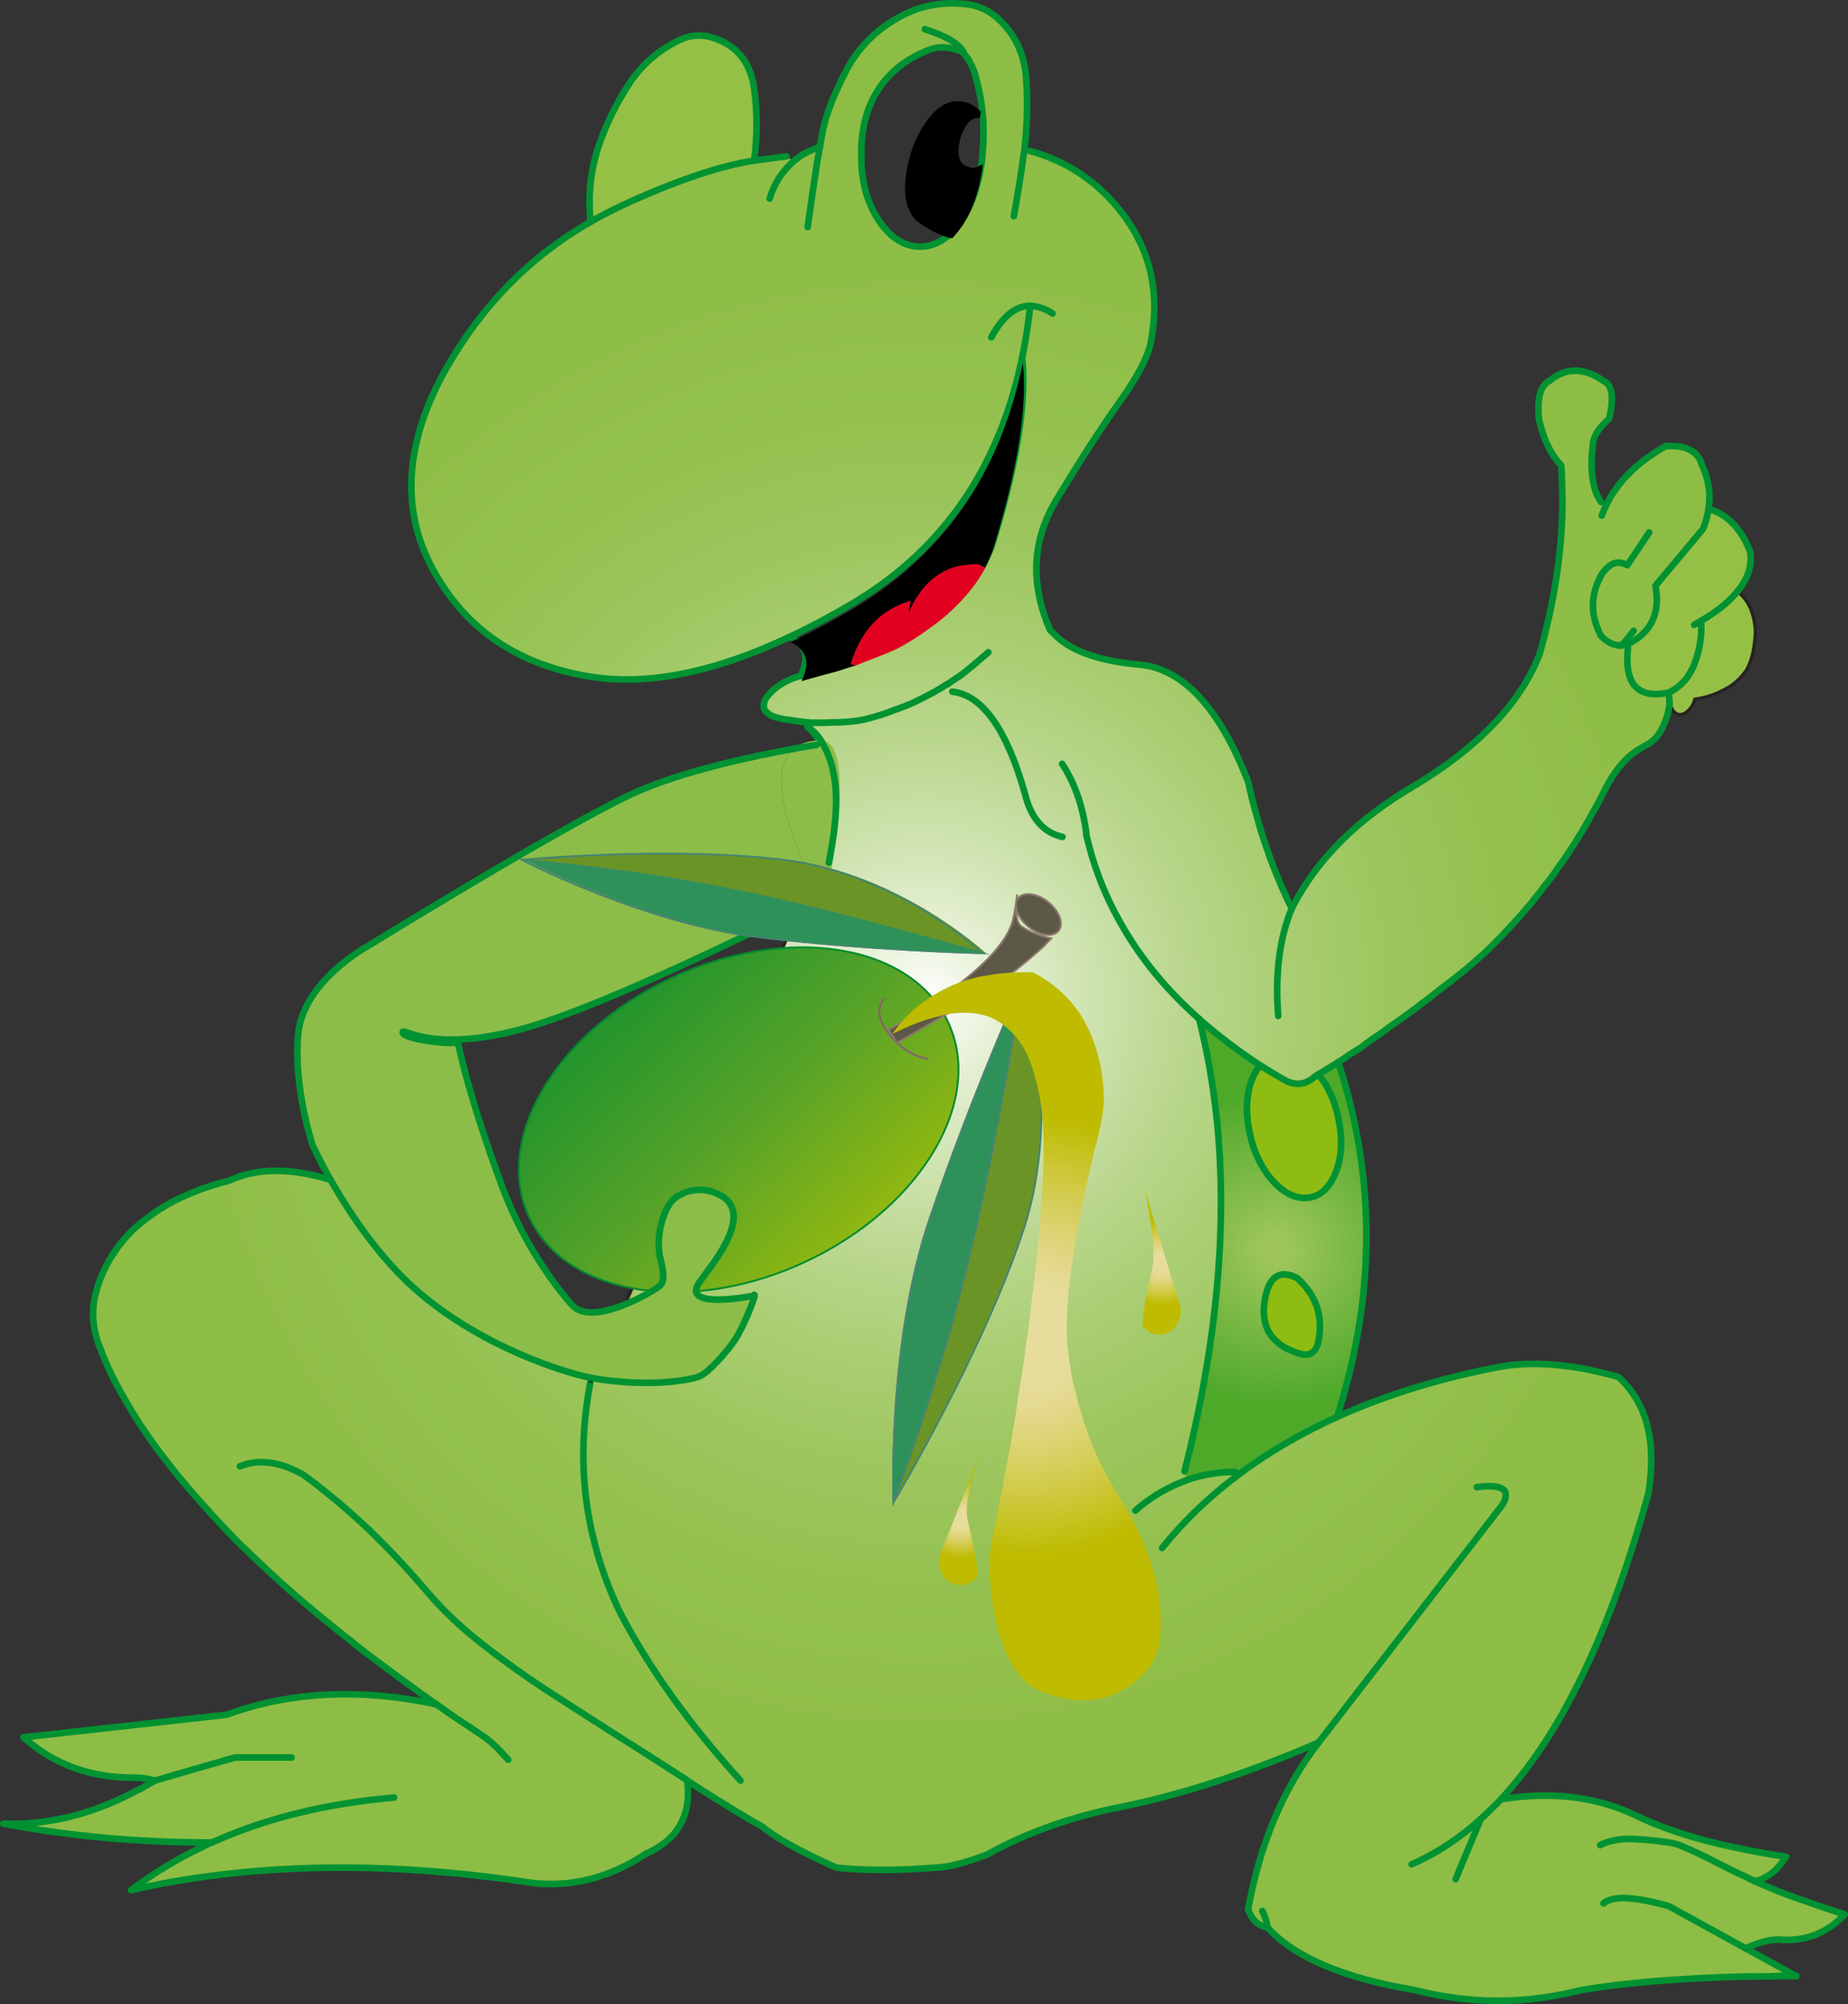 <svg xmlns="http://www.w3.org/2000/svg" xmlns:xlink="http://www.w3.org/1999/xlink" x="0px" y="0px" width="558.5px" height="605.659px" viewBox="0 0 558.5 605.659" xml:space="preserve"><rect x="0" y="0" width="558.5" height="605.659" fill="#333333" stroke="none"/> <g id="Layer_2"> <g id="XMLID_3_"> <g> <radialGradient id="SVGID_1_" cx="279.25" cy="302.83" r="290.279" gradientUnits="userSpaceOnUse"> <stop offset="0" style="stop-color:#FFFFFF"></stop> <stop offset="0.081" style="stop-color:#E6F0D5"></stop> <stop offset="0.172" style="stop-color:#CEE3AF"></stop> <stop offset="0.27" style="stop-color:#BAD78E"></stop> <stop offset="0.374" style="stop-color:#AACE73"></stop> <stop offset="0.487" style="stop-color:#9DC65E"></stop> <stop offset="0.613" style="stop-color:#94C14F"></stop> <stop offset="0.763" style="stop-color:#8FBE47"></stop> <stop offset="1" style="stop-color:#8DBD44"></stop> </radialGradient> <path fill="url(#SVGID_1_)" d="M291.2,15.834c-3.9-1.7-7.3-2-10.3-0.8c-6.8,2.6-12,6.6-15.5,12.1c-3.5,5.4-5.2,11.9-5.1,19.6 c-0.1,7.6,1.6,14.2,5.1,19.6c3.5,5.4,7.8,8.2,12.7,8.2c3.3,0,6.2-1.3,8.8-3.6c0.2-0.2,0.4-0.4,0.6-0.5c1.2-1.2,2.2-2.5,3.3-4.1 c3.1-4.8,5.1-10.9,6-18.1c0.1-0.7,0.1-1.6,0.2-2.4c0.3-3.5,0.3-6.8,0.1-10.2c-0.1-0.5-0.2-1.1-0.2-1.6c0-0.69-0.1-1.39-0.2-1.98 c0-0.01,0-0.01,0-0.02c-0.4-3.3-1.2-6.6-2.1-9.8c-0.9-2.7-2-4.7-3.4-6.1C290.9,15.834,290.9,15.834,291.2,15.834z M453.7,543.734 c0.5-0.1,1-0.199,1.5-0.199c14.8-2.2,28.2-0.301,40,5.5c4.3,2.1,9.2,3.899,14.6,5.6c7.8,2.4,16.601,4.3,26.7,6 c1.1,0.1,2.1,0.3,3.3,0.5c-1.1,1.6-2.2,3-3.3,4.1c-2,1.801-4.1,2.9-6.2,3.301c2,0.899,4.101,1.8,6.2,2.6c0.1,0.1,0.1,0.1,0.3,0.2 c3.101,1.2,6.3,2.399,9.4,3.399c3.8,1.4,7.5,2.601,11.3,3.801c-5.1,5.5-11.4,8.1-18.9,7.699c-0.6-0.1-1.399-0.1-2.1,0 c-2.5,0.101-5.4,1-8.9,2.601l15.301,8.399c-2.2-0.1-4.301-0.1-6.4,0c-2.9,0.101-5.8,0.101-8.5,0.101c-0.2,0-0.4,0-0.6,0 c-19.2,0.5-35.801,1.8-49.601,4.1c-16.8,4.3-33.5,4.3-50.2,0c-21.6-3.6-36.5-10-44.5-18.899c-2.8-0.5-4.8-2.301-5.899-5.5 c3.6-19.9,10.7-36.7,21.3-50.4c-23.2,10-44.2,16.6-63,20.1c-13.8,3.101-26.2,7.601-37.1,13.7c-6.5,2.5-11.8,3.9-15.8,4 c-11.2,0.9-21.2,0.9-29.8,0c-10.6-4.7-18.1-8.8-22.4-12.399c-1.4-0.7-2.7-1.5-4.1-2.301c-6.3-3.8-12.5-7.6-18.6-11.6 c1.3,10.5-2.9,17.9-12.5,22.1c-11,7.301-22.5,10.2-34.5,8.801c-33.8-5.2-65.4-6-94.7-2.4c-9,1.1-17.8,2.6-26.4,4.6 c6.7-5.1,14-9.5,21.8-13.199c0.1-0.101,0.2-0.101,0.4-0.2c0,0,0.1,0,0.2-0.101c0.6-0.3,1.3-0.6,2-0.899c-21.5,0-42.5-1.8-63-5.7 c0.86,0.03,1.72,0.05,2.59,0.05c12.93,0,25.87-3.52,38.71-10.55c0.1,0,0.1,0,0.2,0c1.4-0.9,2.9-1.7,4.3-2.5 c-2-0.6-4.1-0.9-6.2-0.9c-13.2,0.101-24.4-4-33.5-12.199l61.3-6.801c16.1-5.899,33.5-7.6,52.4-5.1c3.6,0.5,7.4,1.1,11.2,2 c-3.6-2.5-7.1-5-10.5-7.5c-3.8-2.8-7.6-5.6-11.3-8.4c-3.5-2.8-7.1-5.6-10.5-8.399c-3.4-2.7-6.6-5.5-9.9-8.2 c-3.1-2.7-6.2-5.5-9.2-8.3c-2.9-2.7-5.7-5.4-8.6-8.2c-2.6-2.6-5.1-5.3-7.7-8.1c-2.4-2.7-4.8-5.301-7.2-8.101 c-2.2-2.6-4.4-5.2-6.4-7.899c-3.1-3.801-5.9-7.801-8.6-11.9c-2.4-3.8-4.7-7.7-6.9-11.7c-2-3.8-3.7-7.7-5.2-11.7 c-1-2.6-1.6-5.199-1.8-7.8c-0.2-2.5,0-5.1,0.6-7.6c1.2-4.8,3.2-9.3,6.1-13.4c2.4-3.5,5.4-6.7,8.9-9.3c3.8-3,7.8-5.4,12.2-7.3 c4.3-1.9,8.7-3.4,13.2-4.5c8.5-4,19-4,31.5,0l0.21-0.3l79.75,56.189l68.84-155.59l0.53,0.09c2.05-11.64,3.44-24.83-3.53-34.99 c-0.4-0.6-0.9-1.1-1.4-1.6c-0.1-0.1-0.1-0.1-0.1-0.1c-0.3-0.301-0.7-0.601-1-0.9l0.1-1.3c-1.9-0.2-3.9-0.5-5.8-0.8 c-1.5-0.101-2.9-0.5-4.3-0.9c-0.6-0.2-1.2-0.5-1.7-0.9c-0.5-0.3-0.8-0.699-1.1-1c-0.1-0.3-0.3-0.5-0.3-0.8 c-0.2-1.1,0.1-2.2,0.7-3.1c1.1-1.4,2.4-2.7,3.9-3.7c1.8-1.2,3.7-2.1,5.8-2.7c0.2-0.1,0.4-0.2,0.7-0.2c1.7-0.5,3.5-1,5.3-1.5 c1.8-0.5,3.7-1,5.6-1.5c1.3-0.4,2.5-0.8,3.7-1.2c0.6-0.2,1.2-0.4,1.8-0.5c1.6-0.7,3.3-1.3,5-2c1.6-0.6,3.2-1.2,4.8-1.9 c2.3-0.9,4.5-2.1,6.6-3.4c2-1.2,3.9-2.5,5.8-3.9c1.8-1.2,3.5-2.6,5.2-4c1.6-1.5,3.1-2.9,4.6-4.5c1.6-1.7,3.1-3.5,4.5-5.5 c0.9-1.3,1.7-2.6,2.4-3.9c0.1-0.2,0.1-0.3,0.2-0.5c0.9-1.8,1.8-3.7,2.4-5.5c7.4-24.1,10.4-42.8,9-56.3 c-6.5,31.2-21.8,54.8-46.101,71c-1.6,1-3.3,2.1-4.9,3.1c-6.6,3.9-13,7.3-19.2,10.2c-22.8,10.8-42.9,14.8-60.1,12.1 c-22-3.5-37.9-14.3-47.8-32.5c-9.8-18.1-8.5-38.3,4-60.6c10.8-19,25.3-33.9,43.7-44.4c3.1-1.8,6.3-3.4,9.6-5 c16.1-7.4,29.4-11.9,39.8-13.5c0.3,0,3.6-0.5,9.8-1.3l2.08,1.54c0.38-0.34,0.77-0.64,1.22-0.94c1.5-1.3,3.7-2.3,6.6-3.4 c0-0.1,0.1-0.1,0.2-0.1c0.5-3.1,1-5.5,1.4-7.1c1.2-4.6,3.5-10.1,6.8-16.4c3.4-6.3,8.4-11.5,15.1-15.3c2-1.2,4-2,6-2.8 c0,0,0,0,0.1,0c0.1-0.1,0.1-0.1,0.2-0.1s0.2-0.1,0.4-0.1c4.7-1.5,9.7-1.9,14.9-1.2c3.2,0.5,6,1.8,8.5,3.9 c5.5,4.8,8.6,11.3,9,19.3c0.399,7,0.2,14-0.601,20.9l1.7,0.2c9.9,2.7,18.3,7.9,25.2,15.6c10.6,11.9,14.4,26,11.3,42.1 c-0.8,4.4-4,10.5-9.399,18.1c-5.5,7.7-11.9,17.6-19.301,29.9c-7.199,12.1-7.8,25-1.8,39c0.2,0.2,0.4,0.5,0.7,0.7 c4.8,5.4,13.6,8.7,26.3,9.8c13.2,1.2,24.2,13,32.9,35.399c3.1,14.101,7.5,26.801,13.2,38.301c7.399-14.601,19.699-27,37.1-37.101 c19.5-11.8,32.1-25,37.8-39.8c5.4-19,7.601-36.9,6.7-53.6c0-1-0.1-1.9-0.1-2.8c-0.101-0.2-0.101-0.4-0.101-0.6 c-3.1-3.2-5.3-7.9-6.7-13.9c-0.6-6.4,0.4-10.3,3.301-11.7c4.899-4.1,10.399-4,16.399,0.2c2.5,1.3,3,5.1,1.5,11.3 c-3.1,2.8-4.7,5.3-4.899,7.6c-0.2,2.1-0.4,4.2-0.4,6c0,0.2,0,0.4,0,0.5c0,1,0.1,2,0.2,2.9c0.3,3.4,1.2,6.1,2.7,8.2l1.6,0.8 c3.4-7,9.4-12.9,17.9-17.7c6.1-0.4,9.699,1.5,10.899,5.5c2.101,4.5,2.8,9,2,13.7c-0.3,1.9-0.8,3.9-1.6,5.8l-14.4,17.2 c1.5,7.9-1,13.6-7.5,17.2c-0.399,0.2-0.8,0.4-1.2,0.5c-0.199,0.1-0.399,0.2-0.6,0.2c-0.3,0.1-0.6,0.1-0.9,0.1 c-0.18,0.02-0.35,0.03-0.529,0.03l2.43,0.77c-1.2,10.9,2.9,15.399,12.2,13.5h0.1l0.3,3.2c-0.1,1.199-0.399,2.399-0.699,3.6 c-0.601,2.1-1.5,4.1-2.801,6c-0.699,1-1.6,1.8-2.6,2.5c-1,0.5-2,1.1-3,1.7c-1.5,0.899-2.9,2-4.1,3.2 c-1.7,1.699-3.101,3.6-4.4,5.6c-0.8,1.3-1.5,2.6-2.2,4s-1.399,2.7-2.1,4.1c-0.8,1.301-1.5,2.601-2.2,3.9c-0.8,1.4-1.5,2.7-2.3,4 s-1.601,2.6-2.4,3.9c-0.8,1.199-1.6,2.5-2.5,3.8c-0.8,1.2-1.7,2.399-2.6,3.6c-0.8,1.3-1.7,2.5-2.601,3.7 c-1,1.2-1.899,2.4-2.8,3.6c-1,1.2-1.899,2.4-2.8,3.5c-1,1.2-2,2.301-3,3.5c-1,1.101-2,2.2-3.1,3.4c-1,1.1-2.101,2.2-3.101,3.3 c-1.1,1.101-2.2,2.2-3.2,3.2c-1.1,1.1-2.199,2.1-3.399,3.1c-1.2,1.101-2.5,2.2-3.7,3.2c-1.9,1.5-3.7,3-5.7,4.5 c-1.8,1.4-3.7,2.8-5.5,4.3c-1.3,0.9-2.5,1.801-3.6,2.7c-1.2,0.9-2.4,1.8-3.601,2.601c-1.1,0.899-2.3,1.699-3.5,2.5 c-1.199,0.8-2.3,1.699-3.399,2.5c-1.101,0.699-2.2,1.5-3.4,2.3c-1.1,0.8-2.2,1.6-3.2,2.399c-1.1,0.601-2.199,1.301-3.3,2 c-1,0.801-2.1,1.5-3.2,2.101c0,0.1-0.1,0.1-0.199,0.2c-1.9,1.199-3.801,2.3-5.7,3.5c-0.101,0-0.2,0.199-0.3,0.199 c-0.301,0.2-0.7,0.4-1,0.601c-3,2.7-6.301,2.899-9.801,0.7c-2.3-1.301-4.5-2.601-6.6-4c0,0-0.1-0.101-0.2-0.101 c-6.7-4.399-12.899-9.1-18.399-14c2.5,9.9,4.3,20.3,5.399,30.9c3.2,31.899,0,67.2-9.8,105.8l0.9,2.6 c4.6-1.6,9.399-2.399,14.399-2.399l0.771,1.02c0.01,0,0.02-0.01,0.029-0.02c9.101-6.9,19.301-12.8,30.601-17.9 c14.8-6.6,31.399-11.7,49.8-15.1c10-1.5,21.5-0.4,34.6,3.3c8.601,7.8,11.601,19.5,9.101,35.1c-11.3,41.101-25.7,71.5-43.2,91 C454.6,542.734,454.1,543.234,453.7,543.734z"></path> <path fill="#95C046" d="M530.5,191.234c-0.1,2.5-0.4,5-1.1,7.4c-0.4,1.4-0.9,2.7-1.601,3.9c-1.3,1.9-2.899,3.5-4.8,4.8 c-1.8,1.1-3.6,2-5.5,2.7c-1.7,0.6-3.5,1-5.3,1.3c-0.4,1.7-1.4,3.1-2.8,4.1c-1.301,0.8-2.4,0.7-3.5-0.3 c-0.301-0.4-0.5-0.7-0.7-1.1c-0.2-0.5-0.4-1-0.601-1.5l-0.3-3.2c2.101-1,3.8-2.4,5.3-4.2c0.801-1.1,1.5-2.3,2.2-3.7 c0.3-0.9,0.7-1.9,1-2.8c0.3-1.1,0.601-2.1,0.8-3.2c0.5-2.4,0.7-5.1,0.5-7.8c4.9-2.9,8.5-5.8,11-8.9c1.801,1.4,3.101,3.2,4,5.3 C530,186.334,530.5,188.734,530.5,191.234z"></path> <path fill="#95C046" d="M514.1,187.634c0.2,2.7,0,5.4-0.5,7.8c-0.199,1.1-0.5,2.1-0.8,3.2c-0.3,0.9-0.7,1.9-1,2.8 c-0.7,1.4-1.399,2.6-2.2,3.7c-1.5,1.8-3.199,3.2-5.3,4.2h-0.1c-9.3,1.899-13.4-2.6-12.2-13.5l-2.43-0.77 c0.18,0,0.35-0.01,0.529-0.03c0.301,0,0.601,0,0.9-0.1c0.2,0,0.4-0.1,0.6-0.2c0.4-0.1,0.801-0.3,1.2-0.5c6.5-3.6,9-9.3,7.5-17.2 l14.4-17.2c0.8-1.9,1.3-3.9,1.6-5.8l1.2,0.1c5.1,1.9,8.9,6.1,11.4,12.5c0.699,4.2-0.601,8.2-3.801,12.1 C522.6,181.834,519,184.734,514.1,187.634z"></path> <radialGradient id="SVGID_2_" cx="385.471" cy="377.584" r="52.942" gradientUnits="userSpaceOnUse"> <stop offset="0.06" style="stop-color:#9FC65B"></stop> <stop offset="0.896" style="stop-color:#4EA929"></stop> </radialGradient> <path fill="url(#SVGID_2_)" d="M409.4,339.434c6,28.601,4.399,57.9-5,87.8l0.3,0.7c-11.3,5.101-21.5,11-30.601,17.9 c-0.01,0.01-0.02,0.02-0.029,0.02l-0.771-1.02c-5,0-9.8,0.8-14.399,2.399l-0.9-2.6c9.8-38.6,13-73.9,9.8-105.8 c-1.1-10.601-2.899-21-5.399-30.9c5.5,4.9,11.699,9.601,18.399,14l-0.1,0.3c-0.601,0.7-1.2,1.601-1.7,2.601 c-0.4,0.899-0.8,1.8-1.1,2.7c-0.9,3.1-1.301,6.5-0.9,10.3c0,0.8,0.1,1.6,0.3,2.399c0.9,6,3,11.101,6.3,15.4 c3.4,4.2,6.9,6.4,10.7,6.4s6.8-2.2,8.8-6.4c2.101-4.3,2.7-9.4,1.801-15.4c-0.7-4.8-2.2-9-4.4-12.699c-0.6-0.9-1.3-1.801-2-2.7 c0,0,0-0.101-0.1-0.101c0.1,0,0.199-0.199,0.3-0.199c1.899-1.2,3.8-2.301,5.7-3.5l0.5,1.6l0.1,0.2c1.8,5.5,3.2,11,4.4,16.5 V339.434z M398.4,405.634c1.6-7.7-0.5-14.1-6.4-19.4c-5.4-2.699-8.6-0.399-9.8,6.9c-1.3,8.3,2.399,13.7,11.1,16.1 C396,409.834,397.7,408.634,398.4,405.634z"></path> <radialGradient id="SVGID_3_" cx="263.5" cy="346.134" r="119.57" gradientUnits="userSpaceOnUse"> <stop offset="0" style="stop-color:#B9D270"></stop> <stop offset="0.896" style="stop-color:#8FBC13"></stop> </radialGradient> <path fill="url(#SVGID_3_)" d="M404.9,340.234c0.899,6,0.3,11.101-1.801,15.4c-2,4.2-5,6.4-8.8,6.4s-7.3-2.2-10.7-6.4 c-3.3-4.3-5.399-9.4-6.3-15.4c-0.2-0.8-0.3-1.6-0.3-2.399c-0.4-3.8,0-7.2,0.9-10.3c0.3-0.9,0.699-1.801,1.1-2.7 c0.5-1,1.1-1.9,1.7-2.601l0.1-0.3c0.101,0,0.2,0.101,0.2,0.101c2.1,1.399,4.3,2.699,6.6,4c3.5,2.199,6.801,2,9.801-0.7 c0.3-0.2,0.699-0.4,1-0.601c0.1,0,0.1,0.101,0.1,0.101c0.7,0.899,1.4,1.8,2,2.7C402.7,331.234,404.2,335.434,404.9,340.234z"></path> <radialGradient id="SVGID_4_" cx="263.5" cy="346.134" r="119.57" gradientUnits="userSpaceOnUse"> <stop offset="0.462" style="stop-color:#B9D270"></stop> <stop offset="0.896" style="stop-color:#8FBC13"></stop> </radialGradient> <path fill="url(#SVGID_4_)" d="M392,386.234c5.9,5.301,8,11.7,6.4,19.4c-0.7,3-2.4,4.2-5.101,3.6 c-8.7-2.399-12.399-7.8-11.1-16.1C383.4,385.834,386.6,383.535,392,386.234z"></path> <path fill="#95C046" d="M227.9,26.634c1,7.3,1,14.6,0,21.9c-10.4,1.6-23.7,6.1-39.8,13.5c-3.3,1.6-6.5,3.2-9.6,5 c-0.8-7.5-0.1-14.8,2.1-21.9c2.3-7.1,5.5-13.6,9.6-19.9c3.9-5.9,9-10.2,15.3-13.2c3.2-1.5,6.5-1.7,9.7-0.7 C222.5,13.534,226.7,18.534,227.9,26.634z"></path> </g> <g> <path fill="none" stroke="#009232" stroke-width="2" stroke-linecap="round" stroke-linejoin="round" d="M483.9,151.734 c-1.5-2.1-2.4-4.8-2.7-8.2c-0.101-0.9-0.2-1.9-0.2-2.9c0-0.1,0-0.3,0-0.5c0-1.8,0.2-3.9,0.4-6c0.199-2.3,1.8-4.8,4.899-7.6 c1.5-6.2,1-10-1.5-11.3c-6-4.2-11.5-4.3-16.399-0.2c-2.9,1.4-3.9,5.3-3.301,11.7c1.4,6,3.601,10.7,6.7,13.9 c0,0.2,0,0.4,0.101,0.6c0,0.9,0.1,1.8,0.1,2.8c0.9,16.7-1.3,34.6-6.7,53.6c-5.7,14.8-18.3,28-37.8,39.8 c-17.4,10.101-29.7,22.5-37.1,37.101"></path> <path fill="none" stroke="#009232" stroke-width="2" stroke-linecap="round" stroke-linejoin="round" d="M490.1,195.034 c0.301,0,0.601,0,0.9-0.1c0.2,0,0.4-0.1,0.6-0.2c0.4-0.1,0.801-0.3,1.2-0.5c6.5-3.6,9-9.3,7.5-17.2l14.4-17.2 c0.8-1.9,1.3-3.9,1.6-5.8c0.8-4.7,0.101-9.2-2-13.7c-1.2-4-4.8-5.9-10.899-5.5c-8.5,4.8-14.5,10.7-17.9,17.7 c-0.6,1.1-1,2.2-1.4,3.3"></path> <path fill="none" stroke="#009232" stroke-width="2" stroke-linecap="round" stroke-linejoin="round" d="M489.57,195.064 c0.18,0,0.35-0.01,0.529-0.03"></path> <path fill="none" stroke="#009232" stroke-width="2" stroke-linecap="round" stroke-linejoin="round" d="M489.57,195.064 c-1.92,0-3.84-1-5.67-2.83c-3.301-6.2-3.301-12.3,0-18.4c2.399-3.7,5-4.7,7.899-3l6.601-9.9"></path> <polyline fill="none" stroke="#009232" stroke-width="2" stroke-linecap="round" stroke-linejoin="round" points="493.7,190.634 491.6,193.334 490.1,195.034 "></polyline> <path fill="none" stroke="#009232" stroke-width="2" stroke-linecap="round" stroke-linejoin="round" d="M512,188.834 c0.7-0.4,1.4-0.8,2.1-1.2"></path> <path fill="none" stroke="#009232" stroke-width="2" stroke-linecap="round" stroke-linejoin="round" d="M514.1,187.634 c0.2,2.7,0,5.4-0.5,7.8c-0.199,1.1-0.5,2.1-0.8,3.2c-0.3,0.9-0.7,1.9-1,2.8c-0.7,1.4-1.399,2.6-2.2,3.7 c-1.5,1.8-3.199,3.2-5.3,4.2"></path> <path fill="none" stroke="#282322" d="M504.6,212.535c0.2,0.5,0.4,1,0.601,1.5c0.2,0.399,0.399,0.699,0.7,1.1 c1.1,1,2.199,1.1,3.5,0.3c1.399-1,2.399-2.399,2.8-4.1c1.8-0.3,3.6-0.7,5.3-1.3c1.9-0.7,3.7-1.6,5.5-2.7c1.9-1.3,3.5-2.9,4.8-4.8 c0.7-1.2,1.2-2.5,1.601-3.9c0.699-2.4,1-4.9,1.1-7.4c0-2.5-0.5-4.9-1.4-7.2c-0.899-2.1-2.199-3.9-4-5.3"></path> <path fill="none" stroke="#009232" stroke-width="2" stroke-linecap="round" stroke-linejoin="round" d="M525.1,178.734 c3.2-3.9,4.5-7.9,3.801-12.1c-2.5-6.4-6.301-10.6-11.4-12.5"></path> <path fill="none" stroke="#009232" stroke-width="2" stroke-linecap="round" stroke-linejoin="round" d="M514.1,187.634 c4.9-2.9,8.5-5.8,11-8.9"></path> <path fill="none" stroke="#009232" stroke-width="2" stroke-linecap="round" stroke-linejoin="round" d="M279.5,8.834 c6.6,2.1,10.4,4.4,11.7,7"></path> <path fill="none" stroke="#009232" stroke-width="2" stroke-linecap="round" stroke-linejoin="round" d="M291.2,15.834 c-3.9-1.7-7.3-2-10.3-0.8c-6.8,2.6-12,6.6-15.5,12.1c-3.5,5.4-5.2,11.9-5.1,19.6c-0.1,7.6,1.6,14.2,5.1,19.6 c3.5,5.4,7.8,8.2,12.7,8.2c3.3,0,6.2-1.3,8.8-3.6c0.2-0.2,0.4-0.4,0.6-0.5c1.2-1.2,2.2-2.5,3.3-4.1c3.1-4.8,5.1-10.9,6-18.1 c0.1-0.7,0.1-1.6,0.2-2.4c0.3-3.5,0.3-6.8,0.1-10.2c-0.1-0.5-0.2-1.1-0.2-1.6c0-0.69-0.1-1.39-0.2-1.98c0-0.01,0-0.01,0-0.02 c-0.4-3.3-1.2-6.6-2.1-9.8c-0.9-2.7-2-4.7-3.4-6.1C290.9,15.834,290.9,15.834,291.2,15.834z"></path> <path fill="none" stroke="#009232" stroke-width="2" stroke-linecap="round" stroke-linejoin="round" d="M247.8,44.334 c0.5-3.1,1-5.5,1.4-7.1c1.2-4.6,3.5-10.1,6.8-16.4c3.4-6.3,8.4-11.5,15.1-15.3c2-1.2,4-2,6-2.8c0,0,0,0,0.1,0 c0.1-0.1,0.1-0.1,0.2-0.1s0.2-0.1,0.4-0.1c4.7-1.5,9.7-1.9,14.9-1.2c3.2,0.5,6,1.8,8.5,3.9c5.5,4.8,8.6,11.3,9,19.3 c0.399,7,0.2,14-0.601,20.9c-0.1,0.6-0.199,1.1-0.3,1.7c-0.8,6.1-1.8,12.1-2.899,18.2"></path> <path fill="none" stroke="#009232" stroke-width="2" stroke-linecap="round" stroke-linejoin="round" d="M244.1,68.634 c1.1-8.1,2.1-14.7,2.9-19.9c0.3-1.4,0.5-2.7,0.7-4c0-0.2,0-0.2,0.1-0.4"></path> <path fill="none" stroke="#009232" stroke-width="2" stroke-linecap="round" stroke-linejoin="round" d="M247.8,44.334 c-0.1,0-0.2,0-0.2,0.1c-2.9,1.1-5.1,2.1-6.6,3.4c-0.45,0.3-0.84,0.6-1.22,0.94c-0.13,0.12-0.26,0.24-0.38,0.36 c-1.5,1.4-2.9,3-4,4.7c-1.2,1.9-2.1,3.9-2.8,6.2"></path> <path fill="none" stroke="#009232" stroke-width="2" stroke-linecap="round" stroke-linejoin="round" d="M318.1,94.734 c-2.3-1.5-4.5-2.2-6.699-2.3H311.3h-0.1c-0.101,0-0.2,0-0.3,0c-4.2,0.2-8,3.4-11.3,9.5"></path> <path fill="none" stroke="#009232" stroke-width="2" stroke-linecap="round" stroke-linejoin="round" d="M242,204.234 c1.7-0.5,3.5-1,5.3-1.5c1.8-0.5,3.7-1,5.6-1.5c1.3-0.4,2.5-0.8,3.7-1.2c0.6-0.2,1.2-0.4,1.8-0.5c1.6-0.7,3.3-1.3,5-2 c1.6-0.6,3.2-1.2,4.8-1.9c2.3-0.9,4.5-2.1,6.6-3.4c2-1.2,3.9-2.5,5.8-3.9c1.8-1.2,3.5-2.6,5.2-4c1.6-1.5,3.1-2.9,4.6-4.5 c1.6-1.7,3.1-3.5,4.5-5.5c0.9-1.3,1.7-2.6,2.4-3.9c0.1-0.2,0.1-0.3,0.2-0.5c0.9-1.8,1.8-3.7,2.4-5.5c7.4-24.1,10.4-42.8,9-56.3"></path> <path fill="none" stroke="#009232" stroke-width="2" stroke-linecap="round" stroke-linejoin="round" d="M238.7,192.434 c6.2-2.9,12.6-6.3,19.2-10.2c1.6-1,3.3-2.1,4.9-3.1c24.3-16.2,39.6-39.8,46.101-71"></path> <path fill="none" stroke="#009232" stroke-width="2" stroke-linecap="round" stroke-linejoin="round" d="M390.4,274.535 c-5.7-11.5-10.101-24.2-13.2-38.301c-8.7-22.399-19.7-34.2-32.9-35.399c-12.7-1.1-21.5-4.4-26.3-9.8c-0.3-0.2-0.5-0.5-0.7-0.7 c-6-14-5.399-26.9,1.8-39c7.4-12.3,13.801-22.2,19.301-29.9c5.399-7.6,8.6-13.7,9.399-18.1c3.101-16.1-0.7-30.2-11.3-42.1 c-6.9-7.7-15.3-12.9-25.2-15.6"></path> <path fill="none" stroke="#009232" stroke-width="2" stroke-linecap="round" stroke-linejoin="round" d="M308.9,108.134 c1-4.6,1.699-9.4,2.3-14.3"></path> <path fill="none" stroke="#009232" stroke-width="2" stroke-linecap="round" stroke-linejoin="round" d="M328.3,252.035v0.1 c0,0.2,0,0.4,0.101,0.6c1,4.2,2.199,8.301,3.699,12.2c1.9,5.101,4.2,9.9,6.9,14.601c5.8,10.199,13.6,19.699,23.3,28.3 c0,0.1,0,0.1,0.101,0.1"></path> <path fill="none" stroke="#009232" stroke-width="2" stroke-linecap="round" stroke-linejoin="round" d="M321,230.834 c3.9,6,6.3,13,7.3,21v0.1v0.101"></path> <path fill="none" stroke="#009232" stroke-width="2" stroke-linecap="round" stroke-linejoin="round" d="M246.5,218.434 c-0.4,0-0.8,0-1.2,0h-0.1c-0.4-0.1-0.7-0.1-1.1-0.1c-1.9-0.2-3.9-0.5-5.8-0.8c-1.5-0.101-2.9-0.5-4.3-0.9 c-0.6-0.2-1.2-0.5-1.7-0.9c-0.5-0.3-0.8-0.699-1.1-1c-0.1-0.3-0.3-0.5-0.3-0.8c-0.2-1.1,0.1-2.2,0.7-3.1c1.1-1.4,2.4-2.7,3.9-3.7 c1.8-1.2,3.7-2.1,5.8-2.7c0.2-0.1,0.4-0.2,0.7-0.2"></path> <path fill="none" stroke="#009232" stroke-width="2" stroke-linecap="round" stroke-linejoin="round" d="M286.4,206.734 c-0.3,0.1-0.5,0.3-0.8,0.4c-1.5,1-3.2,2-4.8,2.8c-1.6,0.9-3.4,1.7-5,2.5c-1.8,0.8-3.6,1.5-5.4,2.101 c-1.8,0.699-3.6,1.399-5.5,1.899c-2,0.601-3.9,1.101-5.8,1.4c-2.5,0.3-5,0.5-7.4,0.5c-1.8,0.1-3.5,0.1-5.2,0.1"></path> <path fill="none" stroke="#009232" stroke-width="2" stroke-linecap="round" stroke-linejoin="round" d="M286.4,206.734 c1.3-0.9,2.5-1.7,3.9-2.6c1.4-1.1,2.8-2.2,4.2-3.4c1.4-1.2,2.8-2.4,4.2-3.6"></path> <path fill="none" stroke="#009232" stroke-width="2" stroke-linecap="round" stroke-linejoin="round" d="M287.8,209.034 c9.1,1,16.5,11.4,22,31c1.8,7.3,5.601,11.6,11.3,12.899"></path> <path fill="none" stroke="#009232" stroke-width="2" stroke-linecap="round" stroke-linejoin="round" d="M246.5,222.234 c6.97,10.16,5.58,23.351,3.53,34.99c-0.17,0.95-0.35,1.9-0.52,2.83"></path> <path fill="none" stroke="#009232" stroke-width="2" stroke-linecap="round" stroke-linejoin="round" d="M244,219.634 c0.3,0.3,0.7,0.6,1,0.9c0,0,0,0,0.1,0.1c0.5,0.5,1,1,1.4,1.6"></path> <path fill="none" stroke="#009232" stroke-width="2" stroke-linecap="round" stroke-linejoin="round" d="M380.7,322.234 c-0.601,0.7-1.2,1.601-1.7,2.601c-0.4,0.899-0.8,1.8-1.1,2.7c-0.9,3.1-1.301,6.5-0.9,10.3c0,0.8,0.1,1.6,0.3,2.399 c0.9,6,3,11.101,6.3,15.4c3.4,4.2,6.9,6.4,10.7,6.4s6.8-2.2,8.8-6.4c2.101-4.3,2.7-9.4,1.801-15.4c-0.7-4.8-2.2-9-4.4-12.699 c-0.6-0.9-1.3-1.801-2-2.7c0,0,0-0.101-0.1-0.101"></path> <path fill="none" stroke="#009232" stroke-width="2" stroke-linecap="round" stroke-linejoin="round" d="M404.4,321.035 c-1.9,1.199-3.801,2.3-5.7,3.5c-0.101,0-0.2,0.199-0.3,0.199"></path> <path fill="none" stroke="#009232" stroke-width="2" stroke-linecap="round" stroke-linejoin="round" d="M362.4,307.934 c5.5,4.9,11.699,9.601,18.399,14c0.101,0,0.2,0.101,0.2,0.101c2.1,1.399,4.3,2.699,6.6,4c3.5,2.199,6.801,2,9.801-0.7 c0.3-0.2,0.699-0.4,1-0.601"></path> <path fill="none" stroke="#009232" stroke-width="2" stroke-linecap="round" stroke-linejoin="round" d="M362.4,307.934 c2.5,9.9,4.3,20.3,5.399,30.9c3.2,31.899,0,67.2-9.8,105.8"></path> <path fill="none" stroke="#009232" stroke-width="2" stroke-linecap="round" stroke-linejoin="round" d="M382.2,393.134 c1.2-7.3,4.399-9.6,9.8-6.9c5.9,5.301,8,11.7,6.4,19.4c-0.7,3-2.4,4.2-5.101,3.6C384.6,406.834,380.9,401.434,382.2,393.134z"></path> <path fill="none" stroke="#009232" stroke-width="2" stroke-linecap="round" stroke-linejoin="round" d="M390.4,274.535 c-3.7,9-5.101,19.8-4.101,32.5"></path> <line fill="none" stroke="#009232" stroke-width="2" stroke-linecap="round" stroke-linejoin="round" x1="504.3" y1="209.334" x2="504.6" y2="212.535"></line> <path fill="none" stroke="#009232" stroke-width="2" stroke-linecap="round" stroke-linejoin="round" d="M492,195.834 c-1.2,10.9,2.9,15.399,12.2,13.5h0.1"></path> <path fill="none" stroke="#009232" stroke-width="2" stroke-linecap="round" stroke-linejoin="round" d="M404.4,321.035 c0.1-0.101,0.199-0.101,0.199-0.2c1.101-0.601,2.2-1.3,3.2-2.101c1.101-0.699,2.2-1.399,3.3-2c1-0.8,2.101-1.6,3.2-2.399 c1.2-0.8,2.3-1.601,3.4-2.3c1.1-0.801,2.2-1.7,3.399-2.5c1.2-0.801,2.4-1.601,3.5-2.5c1.2-0.801,2.4-1.7,3.601-2.601 c1.1-0.899,2.3-1.8,3.6-2.7c1.8-1.5,3.7-2.899,5.5-4.3c2-1.5,3.8-3,5.7-4.5c1.2-1,2.5-2.1,3.7-3.2c1.2-1,2.3-2,3.399-3.1 c1-1,2.101-2.1,3.2-3.2c1-1.1,2.101-2.2,3.101-3.3c1.1-1.2,2.1-2.3,3.1-3.4c1-1.199,2-2.3,3-3.5c0.9-1.1,1.8-2.3,2.8-3.5 c0.9-1.199,1.8-2.399,2.8-3.6c0.9-1.2,1.801-2.4,2.601-3.7c0.899-1.2,1.8-2.399,2.6-3.6c0.9-1.3,1.7-2.601,2.5-3.8 c0.8-1.301,1.601-2.601,2.4-3.9s1.5-2.6,2.3-4c0.7-1.3,1.4-2.6,2.2-3.9c0.7-1.399,1.399-2.699,2.1-4.1s1.4-2.7,2.2-4 c1.3-2,2.7-3.9,4.4-5.6c1.199-1.2,2.6-2.301,4.1-3.2c1-0.601,2-1.2,3-1.7c1-0.7,1.9-1.5,2.6-2.5c1.301-1.9,2.2-3.9,2.801-6 c0.3-1.2,0.6-2.4,0.699-3.6"></path> <path fill="none" stroke="#009232" stroke-width="2" stroke-linecap="round" stroke-linejoin="round" d="M404.4,427.234 c9.399-29.899,11-59.199,5-87.8v-0.1c-1.2-5.5-2.601-11-4.4-16.5l-0.1-0.2l-0.5-1.6"></path> <path fill="none" stroke="#009232" stroke-width="2" stroke-linecap="round" stroke-linejoin="round" d="M242,204.234 c2.7-5.4,1.7-9.3-3.3-11.8"></path> <path fill="none" stroke="#009232" stroke-width="2" stroke-linecap="round" stroke-linejoin="round" d="M178.5,67.034 c-0.8-7.5-0.1-14.8,2.1-21.9c2.3-7.1,5.5-13.6,9.6-19.9c3.9-5.9,9-10.2,15.3-13.2c3.2-1.5,6.5-1.7,9.7-0.7 c7.3,2.2,11.5,7.2,12.7,15.3c1,7.3,1,14.6,0,21.9"></path> <path fill="none" stroke="#009232" stroke-width="2" stroke-linecap="round" stroke-linejoin="round" d="M227.9,48.534 c-10.4,1.6-23.7,6.1-39.8,13.5c-3.3,1.6-6.5,3.2-9.6,5"></path> <path fill="none" stroke="#009232" stroke-width="2" stroke-linecap="round" stroke-linejoin="round" d="M227.9,48.534 c0.3,0,3.6-0.5,9.8-1.3"></path> <path fill="none" stroke="#009232" stroke-width="2" stroke-linecap="round" stroke-linejoin="round" d="M178.5,67.034 c-18.4,10.5-32.9,25.4-43.7,44.4c-12.5,22.3-13.8,42.5-4,60.6c9.9,18.2,25.8,29,47.8,32.5c17.2,2.7,37.3-1.3,60.1-12.1"></path> <path fill="none" stroke="#009232" stroke-width="2" stroke-linecap="round" stroke-linejoin="round" d="M100.7,356.834 c-12.5-4-23-4-31.5,0c-4.5,1.1-8.9,2.6-13.2,4.5c-4.4,1.899-8.4,4.3-12.2,7.3c-3.5,2.6-6.5,5.8-8.9,9.3 c-2.9,4.101-4.9,8.601-6.1,13.4c-0.6,2.5-0.8,5.1-0.6,7.6c0.2,2.601,0.8,5.2,1.8,7.8c1.5,4,3.2,7.9,5.2,11.7 c2.2,4,4.5,7.9,6.9,11.7c2.7,4.1,5.5,8.1,8.6,11.9c2,2.699,4.2,5.3,6.4,7.899c2.4,2.8,4.8,5.4,7.2,8.101c2.6,2.8,5.1,5.5,7.7,8.1 c2.9,2.8,5.7,5.5,8.6,8.2c3,2.8,6.1,5.6,9.2,8.3c3.3,2.7,6.5,5.5,9.9,8.2c3.4,2.8,7,5.6,10.5,8.399c3.7,2.801,7.5,5.601,11.3,8.4 c3.4,2.5,6.9,5,10.5,7.5"></path> <path fill="none" stroke="#009232" stroke-width="2" stroke-linecap="round" stroke-linejoin="round" d="M223.8,538.134 c-15.8-17.4-27.9-34.4-36.6-51.2c-10.4-21.899-13.4-44.899-8.8-69.1"></path> <path fill="none" stroke="#009232" stroke-width="2" stroke-linecap="round" stroke-linejoin="round" d="M207.7,538.134 c-0.1-0.1-0.2-0.2-0.3-0.3c-6.9-4.4-13.8-8.9-20.7-13.2c-6.8-4.4-13.6-8.7-20.4-13.1c-7.1-4.601-14.1-9.601-20.7-14.801 c-6.4-5-12.2-10.5-17.4-16.699c-5.5-6.4-11.3-12.601-17.4-18.4c-6.1-5.7-12.5-11.1-19.2-16c-7-3.9-13.4-4.8-19.1-2.5"></path> <path fill="none" stroke="#009232" stroke-width="2" stroke-linecap="round" stroke-linejoin="round" d="M153.6,531.834 c-3-3.4-5.5-5.8-7.7-7.2c-2.1-1.5-4.3-2.9-6.4-4.3c-2.1-1.4-4.2-2.8-6.2-4.3c-0.5-0.301-0.9-0.601-1.3-0.9"></path> <path fill="none" stroke="#009232" stroke-width="2" stroke-linecap="round" stroke-linejoin="round" d="M132,515.134 c-3.8-0.9-7.6-1.5-11.2-2c-18.9-2.5-36.3-0.8-52.4,5.1l-61.3,6.801c9.1,8.199,20.3,12.3,33.5,12.199c2.1,0,4.2,0.301,6.2,0.9"></path> <path fill="none" stroke="#009232" stroke-width="2" stroke-linecap="round" stroke-linejoin="round" d="M66,566.634 c29.3-3.6,60.9-2.8,94.7,2.4c12,1.399,23.5-1.5,34.5-8.801c9.6-4.199,13.8-11.6,12.5-22.1"></path> <path fill="none" stroke="#009232" stroke-width="2" stroke-linecap="round" stroke-linejoin="round" d="M62,557.734 c-0.1,0.101-0.2,0.101-0.2,0.101c-0.2,0.1-0.3,0.1-0.4,0.2c-7.8,3.699-15.1,8.1-21.8,13.199c8.6-2,17.4-3.5,26.4-4.6"></path> <path fill="none" stroke="#009232" stroke-width="2" stroke-linecap="round" stroke-linejoin="round" d="M64,556.834 c-0.7,0.3-1.4,0.6-2,0.899"></path> <path fill="none" stroke="#009232" stroke-width="2" stroke-linecap="round" stroke-linejoin="round" d="M207.7,538.134 c6.1,4,12.3,7.8,18.6,11.6c1.4,0.801,2.7,1.601,4.1,2.301c4.3,3.6,11.8,7.699,22.4,12.399c8.6,0.9,18.6,0.9,29.8,0 c4-0.1,9.3-1.5,15.8-4c10.9-6.1,23.3-10.6,37.1-13.7c18.8-3.5,39.8-10.1,63-20.1"></path> <path fill="none" stroke="#009232" stroke-width="2" stroke-linecap="round" stroke-linejoin="round" d="M46.8,538.134 c8.1-2.4,16.2-4.7,24.2-7h17.1"></path> <path fill="none" stroke="#009232" stroke-width="2" stroke-linecap="round" stroke-linejoin="round" d="M46.8,538.134 c-1.4,0.8-2.9,1.6-4.3,2.5c-0.1,0-0.1,0-0.2,0c-12.84,7.03-25.78,10.55-38.71,10.55c-0.87,0-1.73-0.02-2.59-0.05 c20.5,3.9,41.5,5.7,63,5.7"></path> <path fill="none" stroke="#009232" stroke-width="2" stroke-linecap="round" stroke-linejoin="round" d="M64,556.834 c0.2-0.101,0.4-0.2,0.5-0.2c16-7.2,34.2-11.6,54.6-13.4"></path> <path fill="none" stroke="#009232" stroke-width="2" stroke-linecap="round" stroke-linejoin="round" d="M453.7,543.734 c0.399-0.5,0.899-1,1.3-1.5c17.5-19.5,31.9-49.899,43.2-91c2.5-15.6-0.5-27.3-9.101-35.1c-13.1-3.7-24.6-4.8-34.6-3.3 c-18.4,3.399-35,8.5-49.8,15.1c-11.3,5.101-21.5,11-30.601,17.9c-0.01,0.01-0.02,0.02-0.029,0.02 c-8.69,6.5-16.28,13.79-22.87,21.98"></path> <path fill="none" stroke="#009232" stroke-width="2" stroke-linecap="round" stroke-linejoin="round" d="M446.3,449.434 c7.8-1,10.4,0.7,7.8,5.3l-55.6,71.9"></path> <path fill="none" stroke="#009232" stroke-width="2" stroke-linecap="round" stroke-linejoin="round" d="M447.5,549.734 c2-1.8,3.9-3.699,5.9-5.699l0.1-0.101c0.1-0.1,0.1-0.2,0.2-0.2"></path> <path fill="none" stroke="#009232" stroke-width="2" stroke-linecap="round" stroke-linejoin="round" d="M495.2,549.035 c-11.8-5.801-25.2-7.7-40-5.5c-0.5,0-1,0.1-1.5,0.199"></path> <path fill="none" stroke="#009232" stroke-width="2" stroke-linecap="round" stroke-linejoin="round" d="M530.3,568.535 c2.101-0.4,4.2-1.5,6.2-3.301c1.1-1.1,2.2-2.5,3.3-4.1c-1.2-0.2-2.2-0.4-3.3-0.5c-10.1-1.7-18.9-3.6-26.7-6 c-5.399-1.7-10.3-3.5-14.6-5.6"></path> <path fill="none" stroke="#009232" stroke-width="2" stroke-linecap="round" stroke-linejoin="round" d="M426.6,563.434 c7.301-3.2,14.301-7.7,20.9-13.7"></path> <line fill="none" stroke="#009232" stroke-width="2" stroke-linecap="round" stroke-linejoin="round" x1="439.9" y1="567.934" x2="447.5" y2="549.734"></line> <path fill="none" stroke="#009232" stroke-width="2" stroke-linecap="round" stroke-linejoin="round" d="M483.6,557.634 c0.301-0.2,0.5-0.3,0.801-0.4c3.1-1.3,6.399-1.699,10-1.399c0.1,0,0.199,0,0.399,0c3.2,0.2,6.4,0.5,9.5,1 c1.601,0.2,3.101,0.7,4.5,1.3c3.2,1.4,6.3,2.8,9.5,4.5c3,1.5,6,3.1,9.2,4.5c0.9,0.5,1.8,0.9,2.8,1.4"></path> <path fill="none" stroke="#009232" stroke-width="2" stroke-linecap="round" stroke-linejoin="round" d="M527.6,588.834 l-23.3-12.8c-10.399-2.9-17-3.2-19.7-0.801"></path> <path fill="none" stroke="#009232" stroke-width="2" stroke-linecap="round" stroke-linejoin="round" d="M527.6,588.834 c3.5-1.601,6.4-2.5,8.9-2.601c0.7-0.1,1.5-0.1,2.1,0c7.5,0.4,13.801-2.199,18.9-7.699c-3.8-1.2-7.5-2.4-11.3-3.801 c-3.101-1-6.3-2.199-9.4-3.399c-0.2-0.101-0.2-0.101-0.3-0.2c-2.1-0.8-4.2-1.7-6.2-2.6"></path> <path fill="none" stroke="#009232" stroke-width="2" stroke-linecap="round" stroke-linejoin="round" d="M373.3,444.834 c-5,0-9.8,0.8-14.399,2.399c-5.601,2-10.9,5-15.801,9.301"></path> <path fill="none" stroke="#009232" stroke-width="2" stroke-linecap="round" stroke-linejoin="round" d="M381.5,577.535 c0.7,1.399,1.3,3.1,1.6,5"></path> <path fill="none" stroke="#009232" stroke-width="2" stroke-linecap="round" stroke-linejoin="round" d="M377.2,577.035 c1.1,3.199,3.1,5,5.899,5.5"></path> <path fill="none" stroke="#009232" stroke-width="2" stroke-linecap="round" stroke-linejoin="round" d="M398.5,526.634 c-10.6,13.7-17.7,30.5-21.3,50.4"></path> <path fill="none" stroke="#009232" stroke-width="2" stroke-linecap="round" stroke-linejoin="round" d="M527.4,597.334 c0.199,0,0.399,0,0.6,0c2.7,0,5.6,0,8.5-0.101c2.1-0.1,4.2-0.1,6.4,0l-15.301-8.399"></path> <path fill="none" stroke="#009232" stroke-width="2" stroke-linecap="round" stroke-linejoin="round" d="M383.1,582.535 c8,8.899,22.9,15.3,44.5,18.899c16.7,4.3,33.4,4.3,50.2,0c13.8-2.3,30.4-3.6,49.601-4.1"></path> <polyline fill="none" stroke="#282322" points="178.4,417.834 180.66,412.724 249.5,257.134 "></polyline> <polyline fill="none" stroke="#282322" points="97.5,354.134 100.91,356.535 180.66,412.724 185.5,416.134 "></polyline> </g> </g> </g> <g id="Layer_3"> <g> <g> <path fill-rule="evenodd" clip-rule="evenodd" fill="#6A9526" d="M309.254,296.261c0,0,12.387,38.304-0.034,75.72 c-12.429,37.42-39.193,82.067-39.193,82.067s-1.927-47.663,10.864-85.466C293.682,330.784,309.254,296.261,309.254,296.261z"></path> <path fill="none" stroke="#478472" stroke-width="0.567" stroke-miterlimit="22.926" d="M309.254,296.261 c0,0,12.387,38.304-0.034,75.72c-12.429,37.42-39.193,82.067-39.193,82.067s-1.927-47.663,10.864-85.466 C293.682,330.784,309.254,296.261,309.254,296.261z"></path> <path fill-rule="evenodd" clip-rule="evenodd" fill="#2E915A" d="M309.254,296.261c-10.519,59.938-16.45,95.885-39.228,157.787 c0,0-1.927-47.663,10.864-85.466C293.682,330.784,309.254,296.261,309.254,296.261z"></path> <path fill="none" stroke="#478472" stroke-width="0.567" stroke-miterlimit="22.926" d="M309.254,296.261 c-10.519,59.938-16.45,95.885-39.228,157.787c0,0-1.927-47.663,10.864-85.466C293.682,330.784,309.254,296.261,309.254,296.261z"></path> <g> <defs> <path id="SVGID_5_" d="M199.025,297.483c34.153-17.807,72.681-13.925,86.048,8.674c13.375,22.6-3.473,55.354-37.625,73.164 c-34.157,17.809-72.68,13.922-86.05-8.675C148.024,348.048,164.871,315.291,199.025,297.483"></path> </defs> <clipPath id="SVGID_6_"> <use xlink:href="#SVGID_5_"></use> </clipPath> <linearGradient id="SVGID_7_" gradientUnits="userSpaceOnUse" x1="5.612" y1="635.863" x2="9.354" y2="635.863" gradientTransform="matrix(31.635 32.051 -32.411 31.52 20595.393 -19943.549)"> <stop offset="0" style="stop-color:#008B2F"></stop> <stop offset="0.51" style="stop-color:#57A328"></stop> <stop offset="1" style="stop-color:#B8C600"></stop> </linearGradient> <polygon clip-path="url(#SVGID_6_)" fill="url(#SVGID_7_)" points="89,337.645 221.25,471.634 357.468,339.156 225.223,205.167 "></polygon> </g> <path fill="none" stroke="#008B2F" stroke-width="0.567" stroke-miterlimit="22.926" d="M199.025,297.483 c34.153-17.807,72.681-13.925,86.048,8.674c13.375,22.6-3.473,55.354-37.625,73.164c-34.157,17.809-72.68,13.922-86.05-8.675 C148.024,348.048,164.871,315.291,199.025,297.483z"></path> <g id="XMLID_2_"> <g> <path fill="#8CBD49" d="M248.526,271.586c-3.87-6.26-19.34-36.27-8.71-45.29h0.01c1.86-1.569,4.52-2.5,8.17-2.55 c12.25-0.17,1.35,48.99,1.35,48.99C249.276,272.737,248.986,272.327,248.526,271.586z"></path> <path fill="#8CBD49" d="M239.816,226.296c-10.63,9.021,4.84,39.03,8.71,45.29c-5.57,2.25-64.37,32.49-91.73,39.641 c-27.4,7.17-35.48-1.19-35.08,0.89c0.39,2.09,16.9,4.01,16.61,2.57c0.08,0.46,2.99,15.75,13.45,43.939 c7.4,19.94,18.65,33.05,21.16,35.82c6.19,6.81,24.49-4.36,25.45-5.13c0.97-0.761,3.23-1.13,1.29-8.49 c-1.94-7.36,1.21-16.23,4.05-18.521c2.83-2.29,7.3-3.72,12.27-1.88c13.69,5.061-0.97,21.891-4.62,27.07 c-6.05,8.61,16.65,4.06,16.65,4.06c0.25,0.471-3.48,9.78-5.91,13.381c-2.43,3.609-7.9,9.75-10.52,10.93 c-2.62,1.17-14.76,3.49-31.57,0.8c-8.63-1.38-35.43-9.84-55.09-27.55c-18.66-16.811-30.44-42.96-30.44-42.96 s-5.97-17.771-4.37-33.74s20.9-26.41,20.9-26.41s59.74-36.85,80.56-46.34C206.447,232.897,228.437,228.357,239.816,226.296z"></path> </g> <g> <path fill="none" stroke="#009232" stroke-width="2" stroke-linecap="round" stroke-linejoin="round" d="M138.327,314.687 c0.29,1.439-16.22-0.48-16.61-2.57c-0.4-2.08,7.68,6.28,35.08-0.89c27.36-7.15,86.16-37.391,91.73-39.641 c0.01,0,0.02-0.01,0.03-0.01l0.01-0.01"></path> <path fill="none" stroke="#009232" stroke-width="2" stroke-linecap="round" stroke-linejoin="round" d="M228.026,391.556 c0,0-22.7,4.551-16.65-4.06c3.65-5.18,18.31-22.01,4.62-27.07c-4.97-1.84-9.44-0.41-12.27,1.88 c-2.84,2.29-5.99,11.16-4.05,18.521c1.94,7.36-0.32,7.729-1.29,8.49c-0.96,0.77-19.26,11.939-25.45,5.13 c-2.51-2.771-13.76-15.88-21.16-35.82c-10.46-28.189-13.37-43.479-13.45-43.939c0-0.011,0-0.011,0-0.011"></path> <polyline fill="none" stroke="#009232" stroke-width="2" stroke-linecap="round" stroke-linejoin="round" points=" 227.917,391.357 227.927,391.367 227.977,391.466 "></polyline> <path fill="none" stroke="#009232" stroke-width="2" stroke-linecap="round" stroke-linejoin="round" d="M227.977,391.466 c-0.03-0.06-0.05-0.09-0.05-0.1"></path> <line fill="none" stroke="#009232" stroke-width="2" stroke-linecap="round" stroke-linejoin="round" x1="227.977" y1="391.466" x2="228.026" y2="391.556"></line> <path fill="none" stroke="#009232" stroke-width="2" stroke-linecap="round" stroke-linejoin="round" d="M239.816,226.296 c-11.38,2.061-33.37,6.601-48.23,13.37c-20.82,9.49-80.56,46.34-80.56,46.34s-19.3,10.44-20.9,26.41s4.37,33.74,4.37,33.74 s11.78,26.149,30.44,42.96c19.66,17.71,46.46,26.17,55.09,27.55c16.81,2.69,28.95,0.37,31.57-0.8 c2.62-1.18,8.09-7.32,10.52-10.93c2.43-3.601,6.16-12.91,5.91-13.381"></path> <path fill="none" stroke="#009232" stroke-width="2" stroke-linecap="round" stroke-linejoin="round" d="M246.776,225.126 c-0.99,0.15-3.47,0.54-6.95,1.17"></path> </g> </g> <path fill-rule="evenodd" clip-rule="evenodd" fill="#6A9526" d="M297.935,288.054c0,0-25.63-23.904-59.807-28.165 c-34.178-4.266-79.401-0.057-79.401-0.057s36.924,19.249,71.535,23.37C264.876,287.324,297.935,288.054,297.935,288.054z"></path> <path fill="none" stroke="#478472" stroke-width="0.567" stroke-miterlimit="22.926" d="M296.935,288.054 c0,0-25.63-23.904-59.807-28.165c-34.178-4.266-79.401-0.057-79.401-0.057s36.924,19.249,71.535,23.37 C263.876,287.324,296.935,288.054,296.935,288.054z"></path> <path fill="none" stroke="#478472" stroke-width="0.567" stroke-miterlimit="22.926" d="M296.935,288.054 c-51.248-14.13-81.844-22.902-139.208-28.222c0,0,36.924,19.249,71.535,23.37C263.876,287.324,296.935,288.054,296.935,288.054z"></path> <path fill="none" stroke="#86626E" stroke-width="0.567" stroke-miterlimit="22.926" d="M267.043,301.782 c0,0-2.057,2.6-1.052,5.793c1.542,4.881,7.216,11.24,14.557,12.508"></path> <path fill-rule="evenodd" clip-rule="evenodd" fill="#5C5847" d="M268.513,311.221c-1.309,0.587,34.645-18.048,37.757-33.807 c3.11-15.759-1.503,0.037,2.575,2.672s8.863,3.51,8.863,3.51l-2.442,2.551c0,0-8.817,8.188-16.968,13.122 c-8.149,4.935-27.179,15.869-27.179,15.869L268.513,311.221z"></path> <path fill="none" stroke="#8B776B" stroke-width="0.567" stroke-miterlimit="22.926" d="M268.513,311.221 c-1.309,0.587,34.645-18.048,37.757-33.807c3.11-15.759-1.503,0.037,2.575,2.672s8.863,3.51,8.863,3.51l-2.442,2.551 c0,0-8.817,8.188-16.968,13.122c-8.149,4.935-27.179,15.869-27.179,15.869L268.513,311.221z"></path> <path fill-rule="evenodd" clip-rule="evenodd" fill="#5C5847" d="M316.877,272.694c3.35,2.734,4.703,6.601,3.021,8.63 c-1.686,2.033-5.767,1.464-9.119-1.274c-3.354-2.734-4.702-6.601-3.02-8.631C309.442,269.385,313.524,269.956,316.877,272.694z"></path> <path fill="none" stroke="#8B776B" stroke-width="0.567" stroke-miterlimit="22.926" d="M316.877,272.694 c3.35,2.734,4.703,6.601,3.021,8.63c-1.686,2.033-5.767,1.464-9.119-1.274c-3.354-2.734-4.702-6.601-3.02-8.631 C309.442,269.385,313.524,269.956,316.877,272.694z"></path> <path fill-rule="evenodd" clip-rule="evenodd" fill="#2E915A" d="M297.935,288.054c-51.248-14.13-81.844-22.902-139.208-28.222 c0,0,36.924,19.249,71.535,23.37C264.876,287.324,297.935,288.054,297.935,288.054z"></path> </g> <path d="M309.127,109.747c1.399,13.5-1.601,32.2-9,56.3c-0.6,1.8-1.5,3.7-2.4,5.5l-2.1-1c-9.6-0.3-16.7,4.6-21.1,14.8l0.7-3.8 c-3.2,1-6.1,2.4-8.6,4.3c-1,0.8-2,1.7-2.9,2.7c-2.9,3.1-5.1,7.2-6.6,12.1l1.5,0.5c-0.6,0.1-1.2,0.3-1.8,0.5 c-1.2,0.4-2.4,0.8-3.7,1.2c-1.9,0.5-3.8,1-5.6,1.5c-1.8,0.5-3.6,1-5.3,1.5c2.7-5.4,1.7-9.3-3.3-11.8c6.2-2.9,12.6-6.3,19.2-10.2 c1.6-1,3.3-2.1,4.9-3.1C287.327,164.546,302.626,140.947,309.127,109.747z"></path> <path fill="#E20020" d="M295.626,170.546l2.1,1c-0.1,0.2-0.1,0.3-0.2,0.5c-0.7,1.3-1.5,2.6-2.4,3.9c-1.4,2-2.9,3.8-4.5,5.5 c-1.5,1.6-3,3-4.6,4.5c-1.7,1.4-3.4,2.8-5.2,4c-1.9,1.4-3.8,2.7-5.8,3.9c-2.1,1.3-4.3,2.5-6.6,3.4c-1.6,0.7-3.2,1.3-4.8,1.9 c-1.7,0.7-3.4,1.3-5,2l-1.5-0.5c1.5-4.9,3.7-9,6.6-12.1c0.9-1,1.9-1.9,2.9-2.7c2.5-1.9,5.4-3.3,8.6-4.3l-0.7,3.8 C278.927,175.146,286.026,170.247,295.626,170.546z"></path> <path d="M296.327,49.847h0.7c-0.9,7.2-2.9,13.3-6,18.1c-1.1,1.6-2.1,2.9-3.3,4.1c-2.9-0.6-6.1-2.1-9.6-4.5 c-3.6-2.4-5-6.8-4.5-13.2c0.7-6.3,2.5-11.9,5.7-16.7c3.1-4.7,6.5-7.1,10.1-7.1c2.6,0,4.9,1.1,7,3.2l-0.3,1.9c-0.2,0-0.5,0-0.7,0 c-1.3,0-2.5,0.8-3.6,2.6c-1.2,1.9-1.8,3.9-2.1,6.1c-0.2,2.3,0.1,3.9,1,4.9c0.9,0.9,2,1.4,3.3,1.5 C294.827,50.747,295.626,50.447,296.327,49.847z"></path> </g> <g> <path fill="none" stroke="#009232" stroke-width="2" stroke-linecap="round" stroke-linejoin="round" d="M247.5,222.901 c7.54,10.99,5.3,25.54,3.01,37.82"></path> <path fill="none" stroke="#009232" stroke-width="2" stroke-linecap="round" stroke-linejoin="round" d="M245,220.301 c0.3,0.3,0.7,0.6,1,0.9c0,0,0,0,0.1,0.1c0.5,0.5,1,1,1.4,1.6"></path> </g> </g> <g id="Layer_1"> <g> <radialGradient id="SVGID_8_" cx="310.246" cy="403.856" r="82.928" gradientUnits="userSpaceOnUse"> <stop offset="0.165" style="stop-color:#E8DC9D"></stop> <stop offset="0.245" style="stop-color:#E5DA92"></stop> <stop offset="0.385" style="stop-color:#DDD475"></stop> <stop offset="0.569" style="stop-color:#D0CA45"></stop> <stop offset="0.788" style="stop-color:#BFBC04"></stop> <stop offset="0.8" style="stop-color:#BEBB00"></stop> </radialGradient> <path fill="url(#SVGID_8_)" d="M321.3,300.334c-2.7-2.601-5.8-4.8-9.2-6.5c-4.5-0.101-9,0.1-13.399,0.899 c-6,0.801-11.5,2.9-16.7,6.101c-4.9,3-9.1,6.899-12.3,11.6c1-0.399,2-0.899,3-1.399c3.5-1.601,7.2-3,11-3.9 c3.7-1.1,7.6-1.3,11.5-0.8c3.9,0.6,7.4,2.399,10.2,5.3c2.7,2.6,4.7,5.8,6,9.4c1.3,3.5,2.199,7.199,2.899,10.899 c0.5,3.4,0.9,6.8,1,10.2c0.2,4,0.101,7.9,0,11.8c-0.2,3.801-0.399,7.601-0.7,11.301c-0.1,2.3-0.3,4.6-0.5,6.899 c-0.199,2.4-0.5,4.7-0.699,7c-0.301,2.3-0.5,4.601-0.7,6.9c-0.3,2.399-0.601,4.7-0.9,7c-0.2,2.3-0.5,4.6-0.8,6.899 c-0.3,2.4-0.6,4.7-1,7.101c-0.3,2.3-0.6,4.6-1,6.899c-0.3,2.3-0.7,4.7-1.1,7c-0.301,2.3-0.7,4.601-1,6.9 c-0.5,2.399-0.801,4.8-1.2,7.1c-0.4,2.3-0.8,4.601-1.3,7c-0.5,2.3-0.9,4.601-1.3,7c-0.5,2.4-0.9,4.601-1.4,7 c-0.4,2.4-0.9,4.7-1.4,7c-0.5,2.4-0.9,4.7-1.1,7.101c-0.2,1.899-0.3,3.899-0.1,5.899c0.3,4,0.7,8,1.5,12c0.7,3.801,1.7,7.4,3.2,11 c1.5,3.9,3.9,7.2,7,10c0.7,0.601,1.5,1.101,2.4,1.601c3.899,1.8,8,2.899,12.3,3.3c4.1,0.3,8.1-0.4,11.8-2.1 c3.9-1.7,7.2-4.301,9.9-7.601c0.899-1.2,1.6-2.399,2.1-3.6c0.8-2.101,1.2-4.3,1.4-6.5c0.2-4.2,0.1-8.4-0.601-12.4 c-0.6-3.9-1.6-7.6-2.899-11.2c-1.5-4-3.2-7.899-5.2-11.5c-1.7-3.1-3.5-6.1-5.2-9c-1.899-3-3.5-6.1-4.899-9.2 c-1.4-3.1-2.7-6.3-3.801-9.399c-1-3.2-2-6.3-2.8-9.601c-0.899-3.199-1.5-6.399-2-9.699c-0.6-3.5-0.899-7.101-0.899-10.7 c0-3.8,0.199-7.7,0.6-11.6c0.5-4.101,1-8.101,1.7-12.2c0.6-3.9,1.3-7.8,2.1-11.7c0.601-3.5,1.4-7,2.2-10.5 c0.8-3.7,1.7-7.5,2.7-11.2c0.399-2.1,0.899-4.1,1.3-6.1c0.3-1.601,0.5-3.301,0.6-5c0-4.101-0.399-8.2-1.3-12.301 c-0.8-3.5-2-6.899-3.6-10.199C326.9,306.734,324.4,303.234,321.3,300.334z"></path> <radialGradient id="SVGID_9_" cx="351.067" cy="381.627" r="15.876" gradientUnits="userSpaceOnUse"> <stop offset="0.165" style="stop-color:#E8DC9D"></stop> <stop offset="0.245" style="stop-color:#E5DA92"></stop> <stop offset="0.385" style="stop-color:#DDD475"></stop> <stop offset="0.569" style="stop-color:#D0CA45"></stop> <stop offset="0.788" style="stop-color:#BFBC04"></stop> <stop offset="0.8" style="stop-color:#BEBB00"></stop> </radialGradient> <path fill="url(#SVGID_9_)" d="M346.1,359.934c2.301,11.9,3,19.7,2.101,23.601c-1,3.899-1.7,7.5-2.2,10.7 c-0.6,3.3-0.8,5.399-0.7,6.399c0.3,0.3,0.601,0.7,1,1c1.4,1.4,3.101,1.9,5,1.6c2.2-0.3,3.8-1.6,4.8-3.8c0.9-1.8,1-3.699,0.301-5.6 L346.1,359.934z"></path> <radialGradient id="SVGID_10_" cx="290.157" cy="458.877" r="14.932" gradientUnits="userSpaceOnUse"> <stop offset="0.165" style="stop-color:#E8DC9D"></stop> <stop offset="0.245" style="stop-color:#E5DA92"></stop> <stop offset="0.385" style="stop-color:#DDD475"></stop> <stop offset="0.569" style="stop-color:#D0CA45"></stop> <stop offset="0.788" style="stop-color:#BFBC04"></stop> <stop offset="0.8" style="stop-color:#BEBB00"></stop> </radialGradient> <path fill="url(#SVGID_10_)" d="M292.4,459.334c-0.8-3.9,0.5-10.8,4.1-20.601l-12.3,30.801c-0.6,1.899-0.5,3.8,0.3,5.699 c1,2.2,2.6,3.4,4.8,3.7c1.9,0.301,3.6-0.199,5.1-1.5c0.3-0.399,0.6-0.7,1-1.1c0-1-0.1-3.101-0.7-6.4 C294.2,466.734,293.4,463.134,292.4,459.334z"></path> </g> </g> </svg>